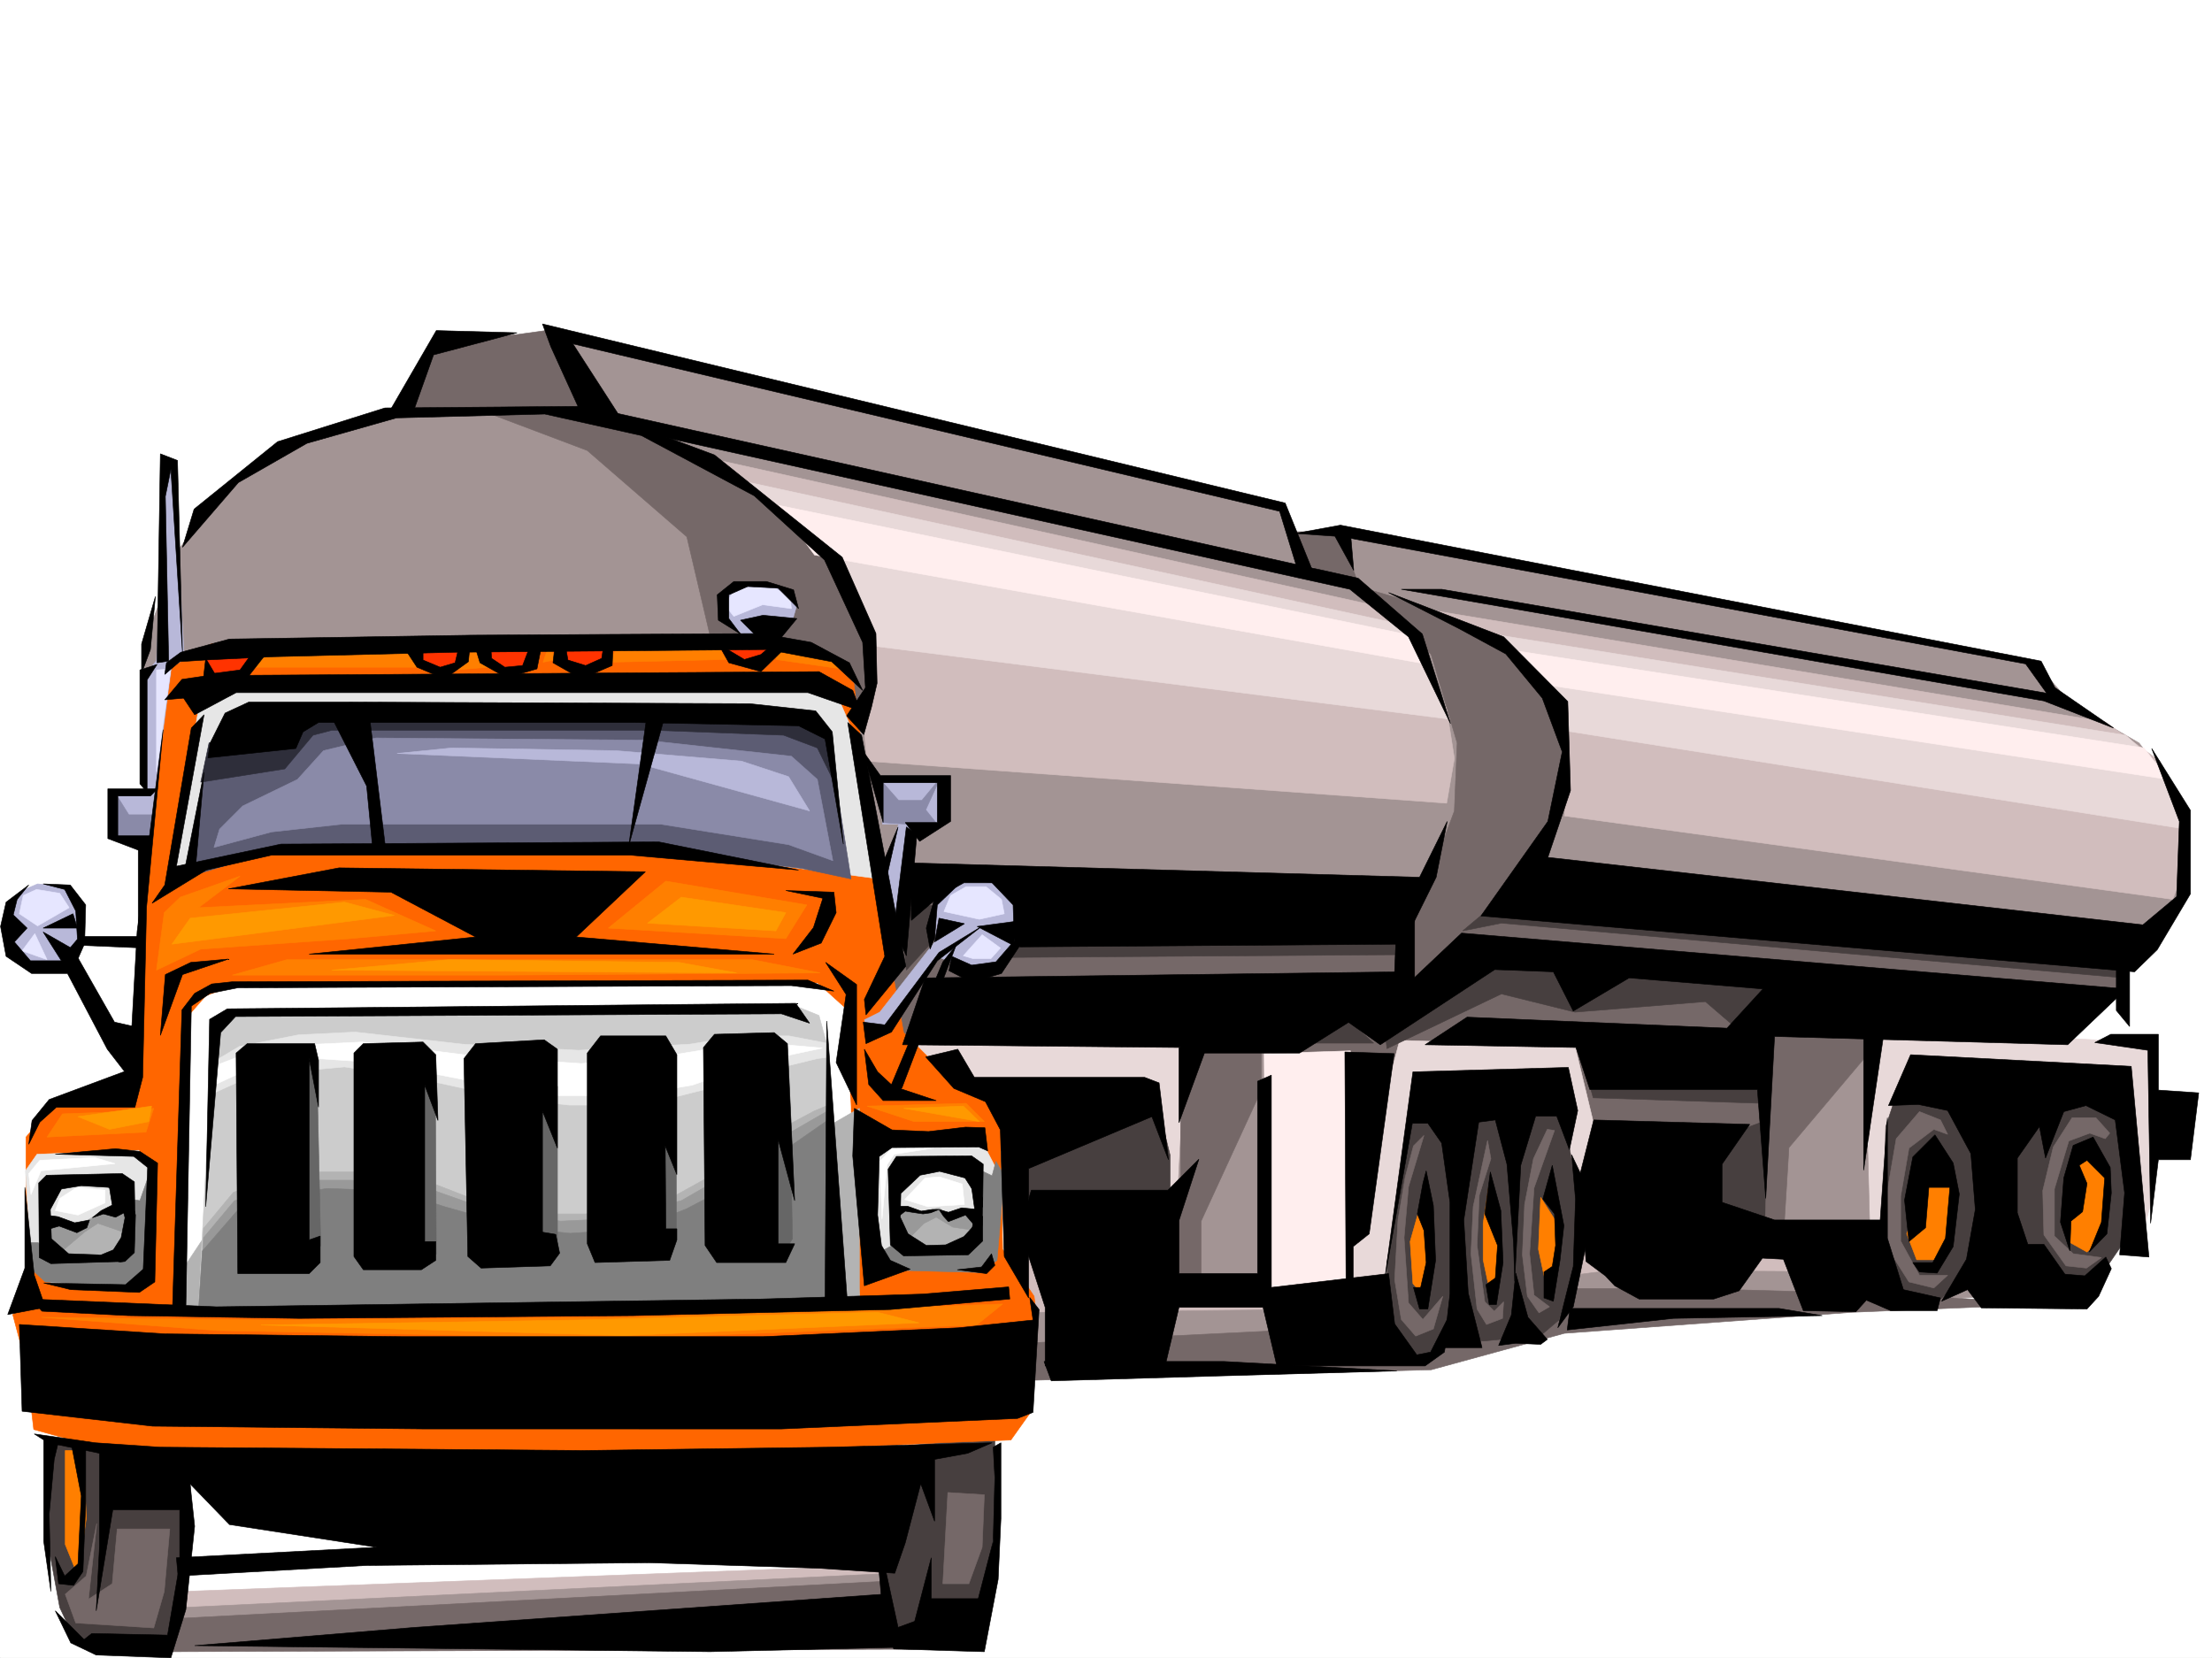 <svg xmlns="http://www.w3.org/2000/svg" width="2997.016" height="2246.668"><rect width="100%" height="100%" fill="#333333" stroke="none"/><defs><clipPath id="a"><path d="M0 0h2997v2244.137H0Zm0 0"/></clipPath></defs><path fill="#fff" d="M0 2246.297h2997.016V0H0Zm0 0"/><g clip-path="url(#a)" transform="translate(0 2.16)"><path fill="#fff" fill-rule="evenodd" stroke="#fff" stroke-linecap="square" stroke-linejoin="bevel" stroke-miterlimit="10" stroke-width=".743" d="M.742 2244.137h2995.531V-2.16H.743Zm0 0"/></g><path fill="#d1bdbd" fill-rule="evenodd" stroke="#d1bdbd" stroke-linecap="square" stroke-linejoin="bevel" stroke-miterlimit="10" stroke-width=".743" d="m1390.629 1700.262 1401.07-20.957-371.605 70.382-505.758 17.243-509.473 46.41-67.449-102.598zM247.27 2156.402l938.046-35.187 28.465 28.465-969.523 59.902zm0 0"/><path fill="#a39494" fill-rule="evenodd" stroke="#a39494" stroke-linecap="square" stroke-linejoin="bevel" stroke-miterlimit="10" stroke-width=".743" d="m1408.578 1778.152 357.414-3.754 417.352-53.175 569.414 3.754-41.953 31.472-258.492 10.48-307.954 3.755-406.832 49.421-340.172 11.223zM247.27 2178.144l962.757-46.453-31.437 63.657-948.567 20.996zm0 0"/><path fill="#756868" fill-rule="evenodd" stroke="#756868" stroke-linecap="square" stroke-linejoin="bevel" stroke-miterlimit="10" stroke-width=".743" d="m1397.355 1870.27 541.73-14.23 180.563-49.423 389.594-28.465 271.98-11.222-222.519-13.489-265.996-7.507h-250.984l-307.95 56.93-349.906 17.241zm-1164.32 367.777 1090.149-3.754-116.872-92.121-1082.68 56.93zm0 0"/><path fill="#a39494" fill-rule="evenodd" stroke="#a39494" stroke-linecap="square" stroke-linejoin="bevel" stroke-miterlimit="10" stroke-width=".743" d="m760.496 450.902 980.785 237.453 20.957 53.176 67.446-20.996 930.582 179.781 45.707 53.176 92.16 53.176 49.422 63.656 14.23 63.692-10.476 84.613-53.176 60.684-1694.832-67.407L194.055 914.551l3.754-49.426 46.449-123.594 56.187-74.172 71.2-49.422 84.652-35.972 84.652-20.957 56.969-102.598zm0 0"/><path fill="#756868" fill-rule="evenodd" stroke="#756868" stroke-linecap="square" stroke-linejoin="bevel" stroke-miterlimit="10" stroke-width=".743" d="M1751.758 720.535h63.695l24.711 70.418-77.926-28.465zm-789.703 140.84-31.477-134.074L795.723 610.43l-140.875-53.176H540.949l46.45-88.367L739.5 447.89l88.441 127.347 102.637 35.192 109.403 71.16 85.394 70.422 45.71 95.87 7.505 70.423-11.258 38.941zm230.027 311.585 697.543 38.946 49.46-28.465 31.438-84.652 3.754-92.121-35.191-119.84-88.445-89.148 74.175 21.738 106.43 49.422 63.652 67.41 21 66.664v60.684l-17.246 74.133-56.93 84.652 835.41 77.887-7.503 42.699-406.836 240.426-1036.973 38.98-244.257-223.219zm0 0"/><path fill="#e8d9d9" fill-rule="evenodd" stroke="#e8d9d9" stroke-linecap="square" stroke-linejoin="bevel" stroke-miterlimit="10" stroke-width=".743" d="m1234.777 1406.66 375.36 6.727-10.477 201.484-28.465 46.45-322.183-215.715zm1309.696-14.23-14.235 176.77 2.973 110.105 371.644-14.23 14.235-53.216-3.012-198.472zm-714.789 339.27-3.754-52.395 70.422-269.672 237.53 7.508 24.712 102.597-17.985 88.406-261.464 152.02zm0 0"/><path fill="#a39494" fill-rule="evenodd" stroke="#a39494" stroke-linecap="square" stroke-linejoin="bevel" stroke-miterlimit="10" stroke-width=".743" d="m1595.906 1614.871 10.477-208.21 116.91 6.726-10.516 328.832-116.87-10.52zm0 0"/><path fill="#473f3f" fill-rule="evenodd" stroke="#473f3f" stroke-linecap="square" stroke-linejoin="bevel" stroke-miterlimit="10" stroke-width=".743" d="M66.664 1954.922v145.297l14.274 77.925 17.945 38.2 32.219 14.234 95.171 3.715 20.997-84.613 10.476-102.637v-77.887zm1118.652 137.828 28.465 134.816 105.649-3.753 28.464-148.305v-128.094l-116.87 11.262zm1394.344-640.418-24.71 74.172-3.755 163.281 21 66.664 56.93 3.715 49.46-41.914 155.852 27.684 45.708-66.63 11.222-95.91-17.988-88.367-49.461-28.464zm-661.57 42.695-38.945 215.715v88.406l38.945 42.657 20.996-10.477 24.71-24.71 45.708 10.476 77.93-7.469 24.71-20.996 28.465-92.117-6.726-102.602-17.984-92.156-35.231-17.203zm0 0"/><path fill="#b8b8d9" fill-rule="evenodd" stroke="#b8b8d9" stroke-linecap="square" stroke-linejoin="bevel" stroke-miterlimit="10" stroke-width=".743" d="m1008.508 861.375-26.98-22.484-3.012-29.95 26.238-16.5h33.703l29.988 8.993 10.48 20.996-6.726 23.226-28.504 19.469zM224.785 632.168l-12.746 262.91-15.719 19.473-2.265 155.773 19.468 3.754 35.973-185.765-14.23-253.133Zm0 0"/><path fill="#f60" fill-rule="evenodd" stroke="#f60" stroke-linecap="square" stroke-linejoin="bevel" stroke-miterlimit="10" stroke-width=".743" d="m286.21 872.594-53.175 31.476-35.226 268.89-14.235 286.876-113.156 38.945-35.188 41.953v110.106l14.23 105.61-32.218 24.71 17.988 67.41 10.477 88.367 127.387 35.227 675.804 3.715 424.825-20.957 95.91-3.754 27.722-38.941 7.508-123.598-3.754-32.18-42.695-63.691-3.012-166.254-24.71-49.461-63.696-35.191-42.695-42.696-28.504-155.031-38.945-318.355-38.985-38.942-66.664-21.703zm0 0"/><path fill="#e6e6e6" fill-rule="evenodd" stroke="#e6e6e6" stroke-linecap="square" stroke-linejoin="bevel" stroke-miterlimit="10" stroke-width=".743" d="M230.023 1190.945 268.97 961l49.46-32.219h809.958l24.71 56.93 38.985 205.234-296.73-38.98H374.617Zm0 0"/><path fill="#fff" fill-rule="evenodd" stroke="#fff" stroke-linecap="square" stroke-linejoin="bevel" stroke-miterlimit="10" stroke-width=".743" d="m240.504 1766.93 17.242-392.489 21.742-24.71 38.942-14.231 788.96-3.012 38.981 35.192 17.988 392.484zm0 0"/><path fill="#b3b3b3" fill-rule="evenodd" stroke="#b3b3b3" stroke-linecap="square" stroke-linejoin="bevel" stroke-miterlimit="10" stroke-width=".743" d="m244.258 1724.977 35.23-53.176 746.223 17.984 89.187-159.566 49.461-28.465v262.164l-917.09 14.234zm0 0"/><path fill="#5c5c73" fill-rule="evenodd" stroke="#5c5c73" stroke-linecap="square" stroke-linejoin="bevel" stroke-miterlimit="10" stroke-width=".743" d="m1153.098 1190.945-31.477-198.508-38.941-20.957L750.016 961l-389.633 2.973-66.664 28.464-21.739 77.887-14.234 116.871 116.871-35.23 74.914-3.715 286.254-3.754 176.809 11.223 173.84 20.996zm0 0"/><path fill="#ccc" fill-rule="evenodd" stroke="#ccc" stroke-linecap="square" stroke-linejoin="bevel" stroke-miterlimit="10" stroke-width=".743" d="m312.45 1371.434-23.97 29.207-19.511 370.785 871.383-8.25-20.958-351.274-9.738-35.972-27.719-11.223zm0 0"/><path fill="#b3b3b3" fill-rule="evenodd" stroke="#b3b3b3" stroke-linecap="square" stroke-linejoin="bevel" stroke-miterlimit="10" stroke-width=".743" d="m275.734 1664.293 40.47-48.68 64.433-23.969 45.672-3.753h56.222l92.903 11.261 71.164 27.72 104.906 17.948h41.953l111.629-19.472 55.445-30.692 108.66-71.164 33.704-17.984 19.472-8.211v16.46L935.82 1667.302l-665.328 107.097zm0 0"/><path fill="#999" fill-rule="evenodd" stroke="#999" stroke-linecap="square" stroke-linejoin="bevel" stroke-miterlimit="10" stroke-width=".743" d="m275.734 1677.04 41.954-50.169 103.378-27.719h55.446l95.168 8.211 101.894 35.973 86.18 11.219 62.91-2.969 100.41-24.715 72.684-41.953 66.668-45.707 58.453-33.703 8.25 244.18-857.149 17.984zm0 0"/><path fill="#7f7f7f" fill-rule="evenodd" stroke="#7f7f7f" stroke-linecap="square" stroke-linejoin="bevel" stroke-miterlimit="10" stroke-width=".743" d="m268.969 1772.91 5.238-77.887 53.215-61.425 56.93-14.977 59.199-8.25 66.703 2.27 41.957 5.98 50.203 16.461 74.914 21 56.188 11.219 38.984 3.754 56.93-3.754 50.203-9.735 50.203-19.472 58.418-30.73 71.2-46.415 61.425-42.695 12.746 241.91-95.168 11.262-327.422 4.496-322.187 1.484zm0 0"/><path fill="#e6e6e6" fill-rule="evenodd" stroke="#e6e6e6" stroke-linecap="square" stroke-linejoin="bevel" stroke-miterlimit="10" stroke-width=".743" d="m34.445 1586.406 15.758-22.484 137.867-5.238 16.461 27.722-2.226 140.836-26.98 19.473-105.65-8.25L41.954 1710Zm1165.848-41.956-23.227 22.484 3.754 118.355 20.996 24.711h137.868l14.23-118.356-20.996-40.43zm0 0"/><path fill="#7f7f7f" fill-rule="evenodd" stroke="#7f7f7f" stroke-linecap="square" stroke-linejoin="bevel" stroke-miterlimit="10" stroke-width=".743" d="M38.945 1683.762h12.746l20.996 22.484h89.149l13.488-14.234 4.496-66.664 9.739 1.523 16.5-47.191-3.754 143.066-28.465 20.957-112.414-6.722-17.203-15.758zm1156.105 11.261 14.977-8.25 33.742 8.25 68.192-8.25 9.738-19.472 8.211-80.895 14.27 6.762 5.238-19.512 11.223 19.512-9.735 114.563-22.484 16.5-112.371-3.008zm0 0"/><path fill="#e6e6e6" fill-rule="evenodd" stroke="#e6e6e6" stroke-linecap="square" stroke-linejoin="bevel" stroke-miterlimit="10" stroke-width=".743" d="m77.926 1596.14-16.5 20.997-2.973 79.375 23.969 8.25 73.43-1.488 14.234-20.997 5.238-77.886-17.984-8.25zm1135.114-5.984v93.606l26.233 11.261 77.184-4.496 9.738-29.949-3.011-80.898-90.672-3.012zm0 0"/><path fill="#b3b3b3" fill-rule="evenodd" stroke="#b3b3b3" stroke-linecap="square" stroke-linejoin="bevel" stroke-miterlimit="10" stroke-width=".743" d="M66.664 1654.555h17.988l22.48 6.023 32.22-20.254 35.972-5.242 1.485 50.207-24.711 17.985-80.938 1.488-5.98-12.75zm1146.376-12.707 14.23-6.766 17.988 6.766 27.722-5.239 12.747 11.223 19.468-7.508 21 7.508-1.527 27.719-19.473 19.472-72.683-1.523-17.989-16.46zm0 0"/><path fill="#fff" fill-rule="evenodd" stroke="#fff" stroke-linecap="square" stroke-linejoin="bevel" stroke-miterlimit="10" stroke-width=".743" d="m74.914 1640.324 30.734 6.02 36.715-16.5v-17.203l-38.199-3.754-23.226 14.976zm1150.871-14.976 31.477 9.734 49.422-2.969-2.973-27.722-30.73-9.735-19.473 1.485zm0 0"/><path fill="#999" fill-rule="evenodd" stroke="#999" stroke-linecap="square" stroke-linejoin="bevel" stroke-miterlimit="10" stroke-width=".743" d="m66.664 1659.797 17.988-6.727 24.008 6.727 29.207-14.977 33.703-12.707v38.942l-38.941-13.489-17.246 11.223-29.207 24.711-19.512-13.45zm1165.848 17.243 19.508-19.474 16.46-8.25 22.485 13.489 30.734 4.496 8.211-20.957-26.2-3.008-20.995 4.496-14.234-9.738-19.47 6.726-24.71-8.21-12.75 9.734 6.726 24.71zm0 0"/><path fill="#fff" fill-rule="evenodd" stroke="#fff" stroke-linecap="square" stroke-linejoin="bevel" stroke-miterlimit="10" stroke-width=".743" d="m41.953 1618.621 13.492-32.215 100.407-9.738-27.723-8.25-74.172 3.754-15.012 17.984zm1222.777-62.91h-56.187l-16.461 17.945 2.969 77.93 6.765-73.43 9.735-14.234zm0 0"/><path fill="#e6e6e6" fill-rule="evenodd" stroke="#e6e6e6" stroke-linecap="square" stroke-linejoin="bevel" stroke-miterlimit="10" stroke-width=".743" d="m288.48 1481.54 54.66-24.712 123.637-11.223 110.145 17.946 117.652 25.496 76.399 8.25h68.191l56.188-6.023 71.199-17.946 73.43-22.484 67.41-16.5 12.004-1.485v-19.472l-50.204-9.735h-65.18l-69.679 11.22-150.613 8.25-156.594-8.25-146.117-16.462-76.403 3.754-80.19 15.719-32.962 19.472zm0 0"/><path fill="#fff" fill-rule="evenodd" stroke="#fff" stroke-linecap="square" stroke-linejoin="bevel" stroke-miterlimit="10" stroke-width=".743" d="m289.965 1470.316 56.93-26.234 82.421-9.738 79.414 5.238 122.891 23.969 121.367 21h100.41l84.649-14.235 95.172-32.96 80.937-17.243-58.457-5.242h-56.187l-90.672 14.977-121.367 11.261-140.875-9.738-155.856-19.469-95.129 4.496-71.199 14.973-32.96 12.711zm0 0"/><path fill="#666" fill-rule="evenodd" stroke="#666" stroke-linecap="square" stroke-linejoin="bevel" stroke-miterlimit="10" stroke-width=".743" d="m429.316 1447.09 5.243 241.172-27.723 11.258 6.02-269.672zm160.352-11.219 1.484 263.648-22.48-17.242 1.523-223.964zm165.586 35.929v220.212l-27.719-13.489 1.485-182.753zm161.094 59.942v146.781l-28.465-5.98 1.484-125.082zm154.328-16.5 3.012 163.281-8.25 13.489-22.485-5.238 3.012-145.293zm0 0"/><path fill="#2e2e3a" fill-rule="evenodd" stroke="#2e2e3a" stroke-linecap="square" stroke-linejoin="bevel" stroke-miterlimit="10" stroke-width=".743" d="m271.98 1059.844 113.899-17.985 38.2-45.668 25.452-6.726h435.34l176.813 6.726 45.707 17.243 20.996 42.656-10.52-56.145-28.465-25.496-183.574-10.476H421.066l-137.863 42.695Zm0 0"/><path fill="#8a8aa8" fill-rule="evenodd" stroke="#8a8aa8" stroke-linecap="square" stroke-linejoin="bevel" stroke-miterlimit="10" stroke-width=".743" d="m289.965 1148.25 77.926-20.996 95.132-10.48h432.329l173.093 27.722 59.942 21.7-20.996-110.106-35.192-31.434-198.59-21.742-364.136-2.969-71.16 17.203-35.231 38.942-74.172 35.973-31.437 31.476zm0 0"/><path fill="#b8b8d9" fill-rule="evenodd" stroke="#b8b8d9" stroke-linecap="square" stroke-linejoin="bevel" stroke-miterlimit="10" stroke-width=".743" d="m537.977 1020.902 328.91 14.23 230.023 63.657-28.465-46.414-63.691-20.996-170.086-14.23-222.52-3.715zm0 0"/><path fill="#ff7f00" fill-rule="evenodd" stroke="#ff7f00" stroke-linecap="square" stroke-linejoin="bevel" stroke-miterlimit="10" stroke-width=".743" d="m63.695 1540.734 134.114-6.761 10.476-32.22-24.71 3.755-98.923 3.754zm1111.141-41.953 63.695 20.957h95.13l-24.712-24.71zM56.188 1784.914l237.53 17.95 552.173 10.476 477.293-17.945 35.23-28.465-509.516 17.984-488.515 3.715zm258.488-463.648H682.57l428.574-3.008-92.16-17.989H388.848Zm-102.636-6.762 59.94-28.465 202.301-14.234 116.13-10.477-95.169-42.7-226.273 11.263 56.226-42.696-80.937 28.465-21.738 20.957zm612.147-56.93 240.504 14.23 28.465-45.667-191.043-32.219zM336.418 904.07h236.75l-20.957-24.71H357.414Zm278.703 3.715 46.45-3.715-14.231-28.465zm120.664-10.48 17.945-3.715-10.48-17.985zm88.402 0 159.57-3.715-10.48-17.985H838.422Zm227.016-3.715 98.883 14.195-49.422-28.426-42.734-3.754zm0 0"/><path fill="#f90" fill-rule="evenodd" stroke="#f90" stroke-linecap="square" stroke-linejoin="bevel" stroke-miterlimit="10" stroke-width=".743" d="m233.035 1279.313 301.188-38.942-67.446-17.988-209.03 21.742zm690.039-63.653-45.71 35.188 173.84 10.48 13.487-24.71zm-473.543 98.844 548.457 3.754-77.886-14.235-311.707-3.754zm-343.883 198.512 42.696 17.203 53.215-10.48 3.754-20.958zm1118.652-11.262 102.638 17.984-21.743-20.957zm-870.64 293.641 492.23 14.23 399.368-17.242-56.188-14.23-407.617 10.476zm0 0"/><path fill="#f30" fill-rule="evenodd" stroke="#f30" stroke-linecap="square" stroke-linejoin="bevel" stroke-miterlimit="10" stroke-width=".743" d="m276.477 892.066 14.976 24.711 35.227-6.726 13.492-22.48zM560.46 877.09l12.708 22.484 20.254 14.977 26.195-13.492 10.52-21.7zm92.9 2.27 15.718 26.195 29.207 4.496 16.5-8.992 10.48-19.473zm101.152-3.012 13.492 22.484 21.7 6.723 28.464-8.993 12.004-23.968zm225.531-5.981 6.723 21.7 30.734 7.507 22.48-8.992 11.223-19.473zm0 0"/><path fill="#b8b8d9" fill-rule="evenodd" stroke="#b8b8d9" stroke-linecap="square" stroke-linejoin="bevel" stroke-miterlimit="10" stroke-width=".743" d="m1171.086 1381.91 20.996-10.476 74.914-95.875 1.484-51.688 33.708-36.676 41.992 5.239 35.933 29.949-3.715 53.176-19.511 35.23h-44.184l-26.234-8.25-14.235-5.238-68.933 96.613-28.465-1.484zM50.95 1197.672l-21 8.992-23.223 38.945 7.503 45.707 27.723 23.188 46.453-6.727 20.996-30.691 2.227-44.223-17.984-31.437zm104.902-122.109 56.187-1.485-6.726 68.934-49.461-8.996zm1036.23-19.473 3.715 60.683h21.738l-23.226 68.895 20.996 68.934 24.71-136.34 35.231-1.489v-62.167zm0 0"/><path fill="#e6e6ff" fill-rule="evenodd" stroke="#e6e6ff" stroke-linecap="square" stroke-linejoin="bevel" stroke-miterlimit="10" stroke-width=".743" d="m26.234 1238.102 24.715 16.5 42.696-24.711-12.707-19.473-31.477-5.238-17.984 8.21zM212.04 907.785v137.828l19.472-139.312zm1066.92 327.344 47.977 10.48 33.704-7.507-3.754-19.473-20.957-17.203h-26.98l-20.997 11.965zm26.235 59.902 25.496-28.465 24.711 17.985-12.746 14.234h-24.71zm-1258-29.949-17.246 23.223 33.746 11.965zm0 0"/><path fill="#8a8aa8" fill-rule="evenodd" stroke="#8a8aa8" stroke-linecap="square" stroke-linejoin="bevel" stroke-miterlimit="10" stroke-width=".743" d="m155.852 1074.078 18.73 29.95h32.219l-1.488 40.468-49.461-12.004zm1039.945-14.234 21.738 24.71h31.477l24.71-29.949-19.472 42.696 17.984 22.484-76.437-5.238zm0 0"/><path fill="#e6e6ff" fill-rule="evenodd" stroke="#e6e6ff" stroke-linecap="square" stroke-linejoin="bevel" stroke-miterlimit="10" stroke-width=".743" d="m994.273 835.137 38.946-15.719 38.98 5.242-1.523-15.719-24.711-14.234-47.977 1.488-16.46 23.223zm0 0"/><path fill="#ff7f00" fill-rule="evenodd" stroke="#ff7f00" stroke-linecap="square" stroke-linejoin="bevel" stroke-miterlimit="10" stroke-width=".743" d="M88.406 1965.402v127.348l17.242 42.695 11.223-77.926-3.715-92.117zm1840.164-346.781-17.988 63.656 3.754 56.93 17.984 20.957 6.766-56.89zm88.403-10.476-7.47 49.421v49.422l11.224 53.176 10.52-45.668v-56.93zm70.461 14.23-3.012 70.383 10.476 49.46 14.235-27.722 3.012-53.176zm495.98 49.425 13.492 35.188h28.465l14.23-38.941 7.508-41.957v-32.18l-32.218-6.762zm218.805 10.477 25.453 14.235 24.75-24.711 2.973-70.422-20.957-38.941-20.997 17.242-14.234 49.422zm0 0"/><path fill="#756868" fill-rule="evenodd" stroke="#756868" stroke-linecap="square" stroke-linejoin="bevel" stroke-miterlimit="10" stroke-width=".743" d="M158.824 2071.754h71.2l-7.504 84.648-14.235 49.426-105.648-6.726-14.23-38.946 28.464-24.71 14.23-71.16-11.222 102.597 32.219-20.957zm1125.414-49.422-6.761 123.594h35.226l17.988-49.422 2.97-71.164zm645.075-483.863-20.958 69.676-5.984 68.894 5.984 88.363 19.47 22.485 26.98-31.438-12.746 44.184-23.97 9.738-19.472-22.484-8.992-53.918 4.496-80.899 9.734-57.672 11.223-42.699zm86.175 6.761-19.472 89.852-3.012 63.695 8.25 74.88 12.746 20.995 21.742-8.25 1.485-22.484-12.747 12.746-12.746-12.746-10.48-76.402 3.012-68.149 15.718-49.426zm90.672-13.488-27.723 77.887-6.019 89.148 6.02 56.149 20.956 15.758-14.23 8.21-15.719-22.445-6.765-56.187 3.011-68.149 12.004-62.172 18.73-39.722zm494.5-25.492-31.476 36.715-12.747 74.914-2.23 68.152 32.219 50.95 33.703 8.21 18.73-17.207h-38.199l-25.457-46.449v-60.683l11.223-65.141 33.703-25.492 18.73 6.761-9.734-19.468zm257.746 29.207-18.73-20.957h-32.219l-25.492 39.688-14.23 59.195 1.523 59.902 29.949 41.953 27.723 3.012 20.214-14.234-38.199-5.239-25.457-23.968v-63.692l19.473-65.14 28.465-10.52 20.996 7.508zm0 0"/><path fill="#fee" fill-rule="evenodd" stroke="#fee" stroke-linecap="square" stroke-linejoin="bevel" stroke-miterlimit="10" stroke-width=".743" d="m1712.777 1427.621 116.907-3.754v311.586l-113.899 17.988zm0 0"/><path fill="#a39494" fill-rule="evenodd" stroke="#a39494" stroke-linecap="square" stroke-linejoin="bevel" stroke-miterlimit="10" stroke-width=".743" d="M2540.719 1396.145h-149.09v268.93l141.582-7.509-2.973-113.117zm0 0"/><path fill="#473f3f" fill-rule="evenodd" stroke="#473f3f" stroke-linecap="square" stroke-linejoin="bevel" stroke-miterlimit="10" stroke-width=".743" d="m1376.398 1572.914 187.29-95.871 21.738 88.402v77.89l-201.559-20.96zm1022.7-56.93-67.41 24.75-14.231 85.356 74.172 38.984zm0 0"/><path fill="#d1bdbd" fill-rule="evenodd" stroke="#d1bdbd" stroke-linecap="square" stroke-linejoin="bevel" stroke-miterlimit="10" stroke-width=".743" d="m947.824 617.937 923.817 204.493 53.175 53.175L1960.043 961l10.48 66.625-10.48 60.684-785.207-56.93-3.75-38.942 10.477-74.132-6.727-63.696-35.969-84.613-52.433-53.176L1001 653.125Zm1171.824 487.613 824.153 113.079 14.27-38.941-6.762-80.899-24.711-67.41-74.176-53.176-917.09-152.058 110.145 53.214 49.421 53.176 24.75 56.93 6.727 41.914zm0 0"/><path fill="#473f3f" fill-rule="evenodd" stroke="#473f3f" stroke-linecap="square" stroke-linejoin="bevel" stroke-miterlimit="10" stroke-width=".743" d="m1376.398 1271.805 527.458-2.97v24.712l-534.223 3.754zm-109.402-45.668v45.668l-38.98 42.699-7.47-81.64zm714.789 35.191 41.953-35.191 853.395 81.64v17.242l-842.918-74.171zm-102.64 159.567 155.07-74.172 99.668 24.71 176.808-14.234 53.215 45.707 45.711-77.886-385.879-35.227-148.347 98.883zm-17.985-7.508h-88.445l45.707-38.946zm297.434 74.133 230.023 7.507v-32.218l-240.504-13.45zm0 0"/><path fill="#756868" fill-rule="evenodd" stroke="#756868" stroke-linecap="square" stroke-linejoin="bevel" stroke-miterlimit="10" stroke-width=".743" d="M1709.063 1423.867v53.176l-81.68 177.512v91.379l-38.203-17.207 10.48-127.348v-202.223zm827.902-2.972-113.117 134.074-6.766 110.105-25.453-3.754 7.469-268.89h137.867zm0 0"/><path fill="#e8d9d9" fill-rule="evenodd" stroke="#e8d9d9" stroke-linecap="square" stroke-linejoin="bevel" stroke-miterlimit="10" stroke-width=".743" d="m1012.262 653.125 877.363 191.004 45.707 59.941 28.465 70.38-778.48-98.845-70.419-123.593zm1004.711 205.238 863.172 137.828 50.203 45.668 31.437 81.68L2115.9 989.465l-17.247-56.93-42.695-42.695zm0 0"/><path fill="#fee" fill-rule="evenodd" stroke="#fee" stroke-linecap="square" stroke-linejoin="bevel" stroke-miterlimit="10" stroke-width=".743" d="m1054.215 684.602 860.12 176.773 20.997 38.941-831.695-148.304zm983.754 194.758 866.887 134.074 32.218 42.656-856.406-130.32zm0 0"/><path fill-rule="evenodd" stroke="#000" stroke-linecap="square" stroke-linejoin="bevel" stroke-miterlimit="10" stroke-width=".743" d="m2123.402 1802.121 143.852-15.719 201.52-3.754-58.415-9.738h-283.242zM46.45 1942.957l82.425 11.965 87.66 5.98 573.168 4.5 334.188-4.5 220.289-5.98-33 14.234-44.926 8.25v83.867l-18.73-50.906-20.997 80.114-14.23 41.21-102.64-6.722-230.024-7.508-383.61 3.754-254.777 14.23-2.226-24.71 271.234-14.231-199.332-30.734-67.406-69.637-108.66-26.977-69.676-14.234zm0 0"/><path fill-rule="evenodd" stroke="#000" stroke-linecap="square" stroke-linejoin="bevel" stroke-miterlimit="10" stroke-width=".743" d="M134.855 1965.402v128.832l-4.496 88.407 22.485-137.086h90.672v73.39l-16.5 96.617-102.637-2.23-10.48 8.25-38.985-38.941 21 43.441 34.445 16.461 101.153 3.754 20.254-65.18 11.964-113.078-8.25-76.402zM59.2 1951.168v137.086l9.734 68.148-2.27-104.863 6.766-74.133 5.98-24.715zm0 0"/><path fill-rule="evenodd" stroke="#000" stroke-linecap="square" stroke-linejoin="bevel" stroke-miterlimit="10" stroke-width=".743" d="m74.914 2109.21 12.75 26.235 17.984-16.5 4.497-92.117-14.23-74.137 20.214 8.211v76.403l-3.754 92.12-12.71 18.727-20.255-2.226zm-48.68-314.558 197.028 12.707 322.183 3.754h488.516l264.512-11.965 101.152-10.52-4.496-30.69 12.707 16.46-8.211 139.313-21 8.25-319.914 14.23H576.176l-369.375-3.75-176.852-20.214zm0 0"/><path fill-rule="evenodd" stroke="#000" stroke-linecap="square" stroke-linejoin="bevel" stroke-miterlimit="10" stroke-width=".743" d="m41.953 1760.164 251.024 10.52 738.753-10.52 218.024-6.723 116.871-9.738 1.524 16.461-161.836 14.234-349.165 8.25-451.796 3.754-231.512-3.754-116.91-5.984zm1156.11 358.781 18.73 86.137 22.48-8.21 22.485-86.138v55.407h63.652l20.254-77.887 2.23-86.137-2.23-41.215 10.48-5.98v102.597l-3.753 82.422-18.73 98.106-122.852-3.754-16.5-68.152-5.98-67.41zm0 0"/><path fill-rule="evenodd" stroke="#000" stroke-linecap="square" stroke-linejoin="bevel" stroke-miterlimit="10" stroke-width=".743" d="m263.73 2229.797 298.215-24.715 633.852-44.926 20.996 71.906-254.738 5.985zM1165.844 963.23l-71.2-24.714H319.919l-56.188 29.953-14.976-22.485-25.492 2.27 23.226-27.723 35.227-5.238 827.941-5.242 45.711 25.457zm-906.61 23.223-35.972 212.703-17.203 24.715 73.43-44.93 88.402-20.21h486.25l227.797 20.21-189.56-38.199-511.741 3.012-141.617 29.95 37.457-205.235zm0 0"/><path fill-rule="evenodd" stroke="#000" stroke-linecap="square" stroke-linejoin="bevel" stroke-miterlimit="10" stroke-width=".743" d="M418.84 1292.8h630.097l-268.226-23.222 93.684-88.367-415.086-5.277-149.871 28.464 220.289 4.497 114.64 60.683zm645.851-86.136 50.207 10.48-12.746 39.688-27.722 35.969 38.199-14.973 20.254-41.21-3.012-27.724zm-779.964-199.996 20.214-40.43 32.22-14.972h131.882l546.93 2.226 89.187 9.738 22.484 28.465 14.977 152.059-24.754-142.324-35.93-17.989-222.558-4.496H431.586l-20.996 12.75-9.738 22.48-119.137 12.708zm-63.696-17.984-35.226 273.386-10.48 187.29-108.66 40.43-23.224 28.464-4.496 32.219 15.012-29.992 22.484-20.215h106.391l10.477-40.43 5.242-230.688zm12.746 782.742 12.711-402.965 17.242-22.48 23.223-12.75 27.723-2.97 779.968-2.269 35.227 14.977-57.672-7.469-750.015 2.973-37.457 7.507-25.493 17.243-7.468 412.699zm0 0"/><path fill-rule="evenodd" stroke="#000" stroke-linecap="square" stroke-linejoin="bevel" stroke-miterlimit="10" stroke-width=".743" d="m448.79 970.734 47.976 94.352 8.25 85.394 17.203-2.23-22.48-185.02zm427.831-2.265-24.71 177.511 47.937-172.273zm-554.437 757.25-2.266-298.844 15.012-12.746h91.379l5.277 22.484v63.653l-12.746-65.922v245.707l14.976-5.242v35.933l-14.976 14.977zm170.086-311.59-12.747 12.746v275.617l12.747 17.985h78.668l19.472-12.746v-25.454h-14.976v-211.96l17.988 47.937-3.012-89.148-17.242-17.204zm152.097 0-15.758 20.215 5.243 268.148 17.984 15.758 93.684-3.012 12.707-17.242-5.239-25.453-17.988-3.012v-164.023l20.254 50.203v-134.074l-17.984-12.746zm169.305-10.477-17.95 23.223v258.414l10.481 25.453 101.152-3.012 9.735-27.68v-14.976h-14.977l-.781-112.375 15.758 38.945v-162.538l-14.977-25.454zm154.368-2.23-14.977 17.95 2.23 268.144 15.754 23.226h93.644l12.004-25.453h-22.48v-141.582l22.48 83.164-9.773-212.742-17.984-14.973zm152.097-17.984-2.27 384.976 29.992-7.469zM33.703 1608.887v109.363l-23.223 62.91 50.946-9.734-14.977-43.442zm1258.747-134.074 42.737 17.988 20.215 38.199 5.239 171.492 32.96 56.188v-175.286l167.075-70.378 22.484 58.414-12.707-104.125-19.512-7.469h-230.77l-22.48-38.2-43.441 10.481zM38.945 1199.156 8.25 1222.383l-7.508 32.96 7.508 40.43L42.695 1319h48.72l53.96 102.637 32.96 42.699 9.735-71.906-32.96-7.508-56.227-98.883-40.43-23.187 24.711 38.945H41.211L19.473 1276.3l17.242-18.727-18.73-17.949 5.242-20.996zm0 0"/><path fill-rule="evenodd" stroke="#000" stroke-linecap="square" stroke-linejoin="bevel" stroke-miterlimit="10" stroke-width=".743" d="m58.453 1197.672 29.211 7.508 14.973 29.207 2.27 38.199-19.473 23.188 15.718 13.488 13.489-30.692 1.488-52.433-20.961-26.98zm0 0"/><path fill-rule="evenodd" stroke="#000" stroke-linecap="square" stroke-linejoin="bevel" stroke-miterlimit="10" stroke-width=".743" d="m98.883 1238.102-40.43 19.472h46.453zm13.492 30.734h81.68v15.715l-87.664-3.75zm1036.227-289.891 50.203 316.828-27.72 58.458 2.227 20.957 53.957-65.926-59.937-313.07zm20.996 405.977 29.207 3.754 73.43-98.14 57.675-35.192-59.941 46.453-62.168 96.613-34.488 15.719zm0 0"/><path fill-rule="evenodd" stroke="#000" stroke-linecap="square" stroke-linejoin="bevel" stroke-miterlimit="10" stroke-width=".743" d="m1277.477 1303.281-77.184 184.238 21.738-13.449 73.43-193.27zm0 0"/><path fill-rule="evenodd" stroke="#000" stroke-linecap="square" stroke-linejoin="bevel" stroke-miterlimit="10" stroke-width=".743" d="m1266.254 1271.063 3.715-44.926 34.484-32.961 38.945 2.27 29.247 30.69 1.484 48.68-24.711 28.465-32.961 4.496-26.977-12.004-3.753 19.512 30.73 15.719 40.43-12.004 29.246-44.184-7.508-57.672-31.473-29.207-42.699-5.984-35.973 26.941-13.488 48.68 5.238 28.465zm0 0"/><path fill-rule="evenodd" stroke="#000" stroke-linecap="square" stroke-linejoin="bevel" stroke-miterlimit="10" stroke-width=".743" d="m1323.926 1255.344 56.187-7.508-7.469 32.965zm-51.692-11.219 34.45 7.465-40.43 24.71zm-101.148 177.512 5.98 47.937 19.512 21.7h71.902l-58.453-19.473-20.957-19.469zm-894.609-375.282-28.465 143.067 17.242-17.203zm-53.215-132.55 20.254-17.243 33.703-2.226 92.902-4.496 244.258-6.024 425.601-3.714 86.883 16.46 41.953 38.946-17.945-37.457-51.73-27.684-67.41-12.004-393.383 2.266-327.426 5.242L245 883.816l-19.473 14.235Zm0 0"/><path fill-rule="evenodd" stroke="#000" stroke-linecap="square" stroke-linejoin="bevel" stroke-miterlimit="10" stroke-width=".743" d="m278.703 892.066 12.004 20.215 34.488-4.496 17.203-23.969 17.985 2.27-29.95 38.2h-55.44zM549.2 880.102l15.757 23.968 37.457 15.72 32.219-23.228 2.226-22.48-16.46 8.25-3.754 15.719-20.254 6.02-23.223-9.735v-17.988zm95.167-1.524 5.985 19.473 35.972 20.254 41.211-12.004 5.98-29.953h-15.718l-9.735 25.453-24.007 2.27-17.985-12.005-1.488-21.699zm107.137 0-2.27 19.473 38.239 21.738 41.957-17.988 1.484-33.703H818.95l-3.754 23.968-21.738 9.735-23.969-7.465-3.754-21.742zm0 0"/><path fill-rule="evenodd" stroke="#000" stroke-linecap="square" stroke-linejoin="bevel" stroke-miterlimit="10" stroke-width=".743" d="m1170.34 995.445 10.48-37.457 7.508-32.218-1.527-67.407-45.707-103.343-173.055-138.57-176.812-65.923-269.75 2.23-145.336 45.708-113.153 91.375-15.718 51.691 75.656-87.66 92.902-53.176 121.406-34.449 200.778-5.238 131.101 29.207 152.883 81.64 95.129 86.88 51.691 111.632 3.754 61.387-25.453 38.2zm26.238 119.102v-53.961h73.39v53.96h-43.44L1246 1140l41.953-26.98v-62.168h-95.129l-24.008-33.704zm0 0"/><path fill-rule="evenodd" stroke="#000" stroke-linecap="square" stroke-linejoin="bevel" stroke-miterlimit="10" stroke-width=".743" d="m1228.016 1120.527-17.207 139.313 17.207 35.191 14.23-164.765zm-11.223 0-17.988 79.375-3.754-27.683zM203.79 1078.574h-44.185v53.918h45.708l-6.02 23.969-53.176-20.215v-67.41h67.406zM62.95 1592.387l-10.516 10.52.78 101.109 15.72 8.21 97.398-2.968-32.96-8.996-40.47-1.485-23.226-20.254-1.485-39.687 14.973-27.719 26.98-4.496 36.715 2.266 17.985 10.48 17.988 28.465-.781-46.453-16.461-11.223zm0 0"/><path fill-rule="evenodd" stroke="#000" stroke-linecap="square" stroke-linejoin="bevel" stroke-miterlimit="10" stroke-width=".743" d="m160.348 1614.871 8.996 35.188-5.242 26.98-10.516 16.461-21.703 8.992 30.695 7.508 6.766-.742 12.707-12.004 1.523-50.91-8.25-31.473zm-38.981 38.199-20.215 3.754-22.484-8.25-17.242-2.23.742 20.215 17.988-5.239 24.008 8.993 13.488-6.766zm0 0"/><path fill-rule="evenodd" stroke="#000" stroke-linecap="square" stroke-linejoin="bevel" stroke-miterlimit="10" stroke-width=".743" d="m148.344 1609.629 3.754 23.227-14.973 7.468-12.004 9.735 14.973-5.239 16.5 4.496 14.234-7.468-6.726-30.73zm1183.832-32.219-15.719-11.219-101.934.743-11.222 17.242 3.011 102.597 17.989 14.977 87.66-1.488 19.473-18.727v-33.703l-25.493 27.719-24.71 11.223-26.239.742-24.71-15.715-10.481-22.485.746-32.18 26.195-24.75 26.239-5.237 34.484 8.992 15.719 24.71 8.25 14.977zm0 0"/><path fill-rule="evenodd" stroke="#000" stroke-linecap="square" stroke-linejoin="bevel" stroke-miterlimit="10" stroke-width=".743" d="m1315.676 1603.648 5.238 37.458-5.98 37.417 15.757-17.945.743-37.457zm0 0"/><path fill-rule="evenodd" stroke="#000" stroke-linecap="square" stroke-linejoin="bevel" stroke-miterlimit="10" stroke-width=".743" d="m1272.234 1638.836 12.747 3.754 17.988-5.98 22.441 2.226-2.969 23.969-14.234-16.461-23.227 8.953-6.761-7.465zm-8.992 0-14.976 2.27-18.727-6.766h-15.016l1.528 14.976 10.476-8.21 8.992 1.484 14.977 2.23 10.48-1.484 11.258-4.5zm0 0"/><path fill-rule="evenodd" stroke="#000" stroke-linecap="square" stroke-linejoin="bevel" stroke-miterlimit="10" stroke-width=".743" d="m1189.07 1646.344 2.227-79.41 17.246-11.965 117.652-.782 11.965 5.239-3.754-31.438-26.199-.742-50.203 5.98-49.461-2.226-50.95-29.246-2.226 64.437 15.719 176.028 62.168-22.485-26.941-12.004-12.004-20.214zm154.328 52.433-13.488 17.95-32.965 3.75 39.727 5.242 11.223-11.223zM74.914 1563.922l106.395 3.012 18.726 14.972-5.98 137.828-23.97 20.957-110.886-2.226 36.715 8.992 92.898 3.754 20.961-14.23 3.75-161.055-23.964-15.719-32.965-3.754zm203.789 71.16 5.281-253.914 23.97-14.23 770.23-7.47 18.726 26.938-38.2-12.707-739.538 3.715-20.215 21.742zm955.332-465.875 689.293 19.473 37.457-75.66-14.972 75.66-44.965 90.633-519.211 3.753-7.508-60.683-26.234-26.195h-41.954l-33.707 18.726-37.457 32.18zM803.191 552.758l1036.973 230.726 86.918 75.621 38.203 121.368-56.93-117.614-79.414-64.398-973.277-215.715zm450.317 772.262 647.34-8.25-7.47 26.941-132.628 83.164h-128.871l-34.488 94.39v-101.894l-374.618-3.754zm0 0"/><path fill-rule="evenodd" stroke="#000" stroke-linecap="square" stroke-linejoin="bevel" stroke-miterlimit="10" stroke-width=".743" d="M1397.355 1612.64h185.063l41.953-41.953-26.98 83.126v71.906h106.43v-260.64l18.73-8.25v287.616l158.824-18.726 8.25 68.148 29.95 41.957 18.73-3.754 26.98-53.175-8.254 53.175-26.195 18.727h-200.817l-18.73-79.371h-113.898l-18.727 79.37h-162.578v-79.37l-34.45-106.352zM530.469 552.758l60.683-104.867 109.403 3.011-113.157 29.95-26.937 75.66zm215.793-83.129 41.21 90.637 56.93 11.218-68.187-105.609 957.558 226.977 23.223 75.62 22.484 7.508-38.199-94.39L735 438.937Zm1135.113 333.328 155.852 59.902 86.921 87.621 3.711 120.626-30.691 90.593 806.203 91.418 45.707-38.203 3.715-101.894-37.457-98.844 52.473 83.87v113.114l-44.965 75.66-30.735 29.95-885.613-75.657 90.672-128.093 19.473-94.348-26.98-72.688-49.462-59.898-63.656-34.45zm30.73 525.777 68.153-64.398 900.629 75.66-79.41 75.621-397.141-11.222-11.965 219.468-11.258-147.562h-227.015l-18.73-56.93-204.532-3.754 56.93-37.422 352.136 14.977 48.715-53.176-181.305-14.977-75.699 44.926-26.976-53.175-79.414-3.008-155.07 101.855-48.72-34.449zm0 0"/><path fill-rule="evenodd" stroke="#000" stroke-linecap="square" stroke-linejoin="bevel" stroke-miterlimit="10" stroke-width=".743" d="M2525 1384.922v200.738l30.691-207.465zm-701.297 349.789-1.527-309.32 66.707 2.23-33.746 244.18-21.7 17.242v55.402zm90.633-282.379-38.2 280.895 37.458-211.22h20.996l18.73 26.938 11.22 80.157v124.34l-8.251 72.644h51.692l-18.731-74.133-5.98-98.883 20.254-132.59 22.44-2.968 15.759 59.898 8.996 107.137 1.484 51.648 8.25-157.257 20.215-66.668h28.465l17.242 45.671 11.262-53.18-12.746-58.413zm0 0"/><path fill-rule="evenodd" stroke="#000" stroke-linecap="square" stroke-linejoin="bevel" stroke-miterlimit="10" stroke-width=".743" d="m1927.824 1603.648-7.508 41.172 8.996 22.48 3.008 43.442-7.504 33.703h-9.738l8.25 29.211h11.262l10.48-65.926-3.011-74.132-9.739-47.192zm91.418-15.758 14.23 52.434 3.012 70.418-8.992 56.93h-9.738l-4.496-26.98 12.707-8.993 3.012-44.183-17.243-42.696zm11.223 235.227 17.242-41.21 5.98-56.93 16.5 59.937 26.239 29.953-8.992 6.723-33.747-1.484zm72.683-244.179-12.746 45.667 15.758 20.215 1.484 42.696-4.495 28.464-11.22 7.508v35.192l12.708 4.496 8.992-55.445 5.277-47.153zm26.239-14.235 5.238 59.902-3.012 91.375-20.957 83.168 20.957-28.464 17.246-83.168-3.754-89.891zm0 0"/><path fill-rule="evenodd" stroke="#000" stroke-linecap="square" stroke-linejoin="bevel" stroke-miterlimit="10" stroke-width=".743" d="m2140.61 1591.645 18.726-74.133 211.297 5.98-37.457 53.918v51.692l71.16 23.968h143.105l9.778-138.57v163.281l21.699 69.676 50.207 11.223-4.5 17.242h-62.91l-33-14.23-14.234 15.714-71.16-1.484-26.981-69.676-28.465-1.484-31.473 44.18-34.449 11.222h-101.152l-33-17.945-12.707-13.492-26.235-19.47zm418.093-93.605 29.953-68.934 298.957 15.757 23.969 258.41-39.687-3.011 6.726-83.906-12.707-98.844-39.726-19.473-29.989 8.211-24.715 62.95-8.25-42.696-29.949 42.695v74.137l14.235 42.695h21.738l28.465 40.43 26.98 2.266 28.465-25.454 7.465 15.72-17.203 37.456-15.758 17.207-143.106-1.488-18.726-24.711-35.192 15.719 33.704-56.93 11.964-67.41-5.98-75.656-31.477-58.418-39.687-8.25zm0 0"/><path fill-rule="evenodd" stroke="#000" stroke-linecap="square" stroke-linejoin="bevel" stroke-miterlimit="10" stroke-width=".743" d="m2621.656 1537.727-29.992 29.949-11.219 58.414 5.98 56.187 22.485-18.73 4.496-54.66h28.465l-5.984 68.894-17.242 32.961h-26.981l8.996 12.746 23.965 1.489 21.742-35.934 8.25-71.164-8.25-41.953zm214.266 3.007-26.977 11.223-12.746 44.184-4.5 59.941 12.75 38.941 1.524-40.468 15.718-12.707 5.98-38.2-10.476-24.71 10.477-6.766 23.969 23.969-4.497 59.941-16.46 40.43 23.968-24.711 5.98-55.446-1.484-34.449zM1834.18 772.969l-25.493-46.414-53.917-3.75 61.425-11.223 949.309 184.238 18.73 35.934 79.41 54.7-94.386-36.716-870.64-151.277h54.702l819.653 140.8-28.465-39.687-914.082-170.047zm57.671 487.617-3.75 90.633 28.504-7.508v-108.582zm975.547 50.204v58.413l17.985 21.703V1278.57zm-29.207 101.855 71.903 10.476 3.754 234.445 10.48-86.136h43.48l11.22-90.633-54.7-3.754v-75.621h-64.437zM212.781 900.316l-23.222 7.47v154.327l9.734 11.223V921.273Zm-25.453 247.192v124.297l16.461-126.567zm25.453-249.458 4.496-283.124 23.227 8.992 6.766 260.68-15.758-248.676-7.469 36.676 4.496 223.222zm0 0"/><path fill-rule="evenodd" stroke="#000" stroke-linecap="square" stroke-linejoin="bevel" stroke-miterlimit="10" stroke-width=".743" d="m210.555 808.195-18.73 64.399v39.687l11.964-32.18zm762.722 64.399 14.23 25.457 43.481 12 32.961-32.215-16.5-5.242-16.46 14.234-22.481 6.762zm60.683-38.942 45.708 4.496-20.957 25.454h-32.219l-23.226-23.227zm0 0"/><path fill-rule="evenodd" stroke="#000" stroke-linecap="square" stroke-linejoin="bevel" stroke-miterlimit="10" stroke-width=".743" d="m1003.266 859.105-15.758-20.957V805.93l25.496-11.223 41.21 2.23 27.724 27.723-6.766-25.457-36.715-11.262h-44.184l-22.48 17.989 1.484 34.445zm-693.828 440.422-62.168 20.996-29.993 82.383 6.766-82.383 34.445-16.5zm809.214 4.496 27.72 43.442-13.49 92.117 27.724 57.715v-163.32zm305.684 567.027 230.766-6.76 237.496-6.728-233.742-12.746h-244.258zm0 0"/></svg>
